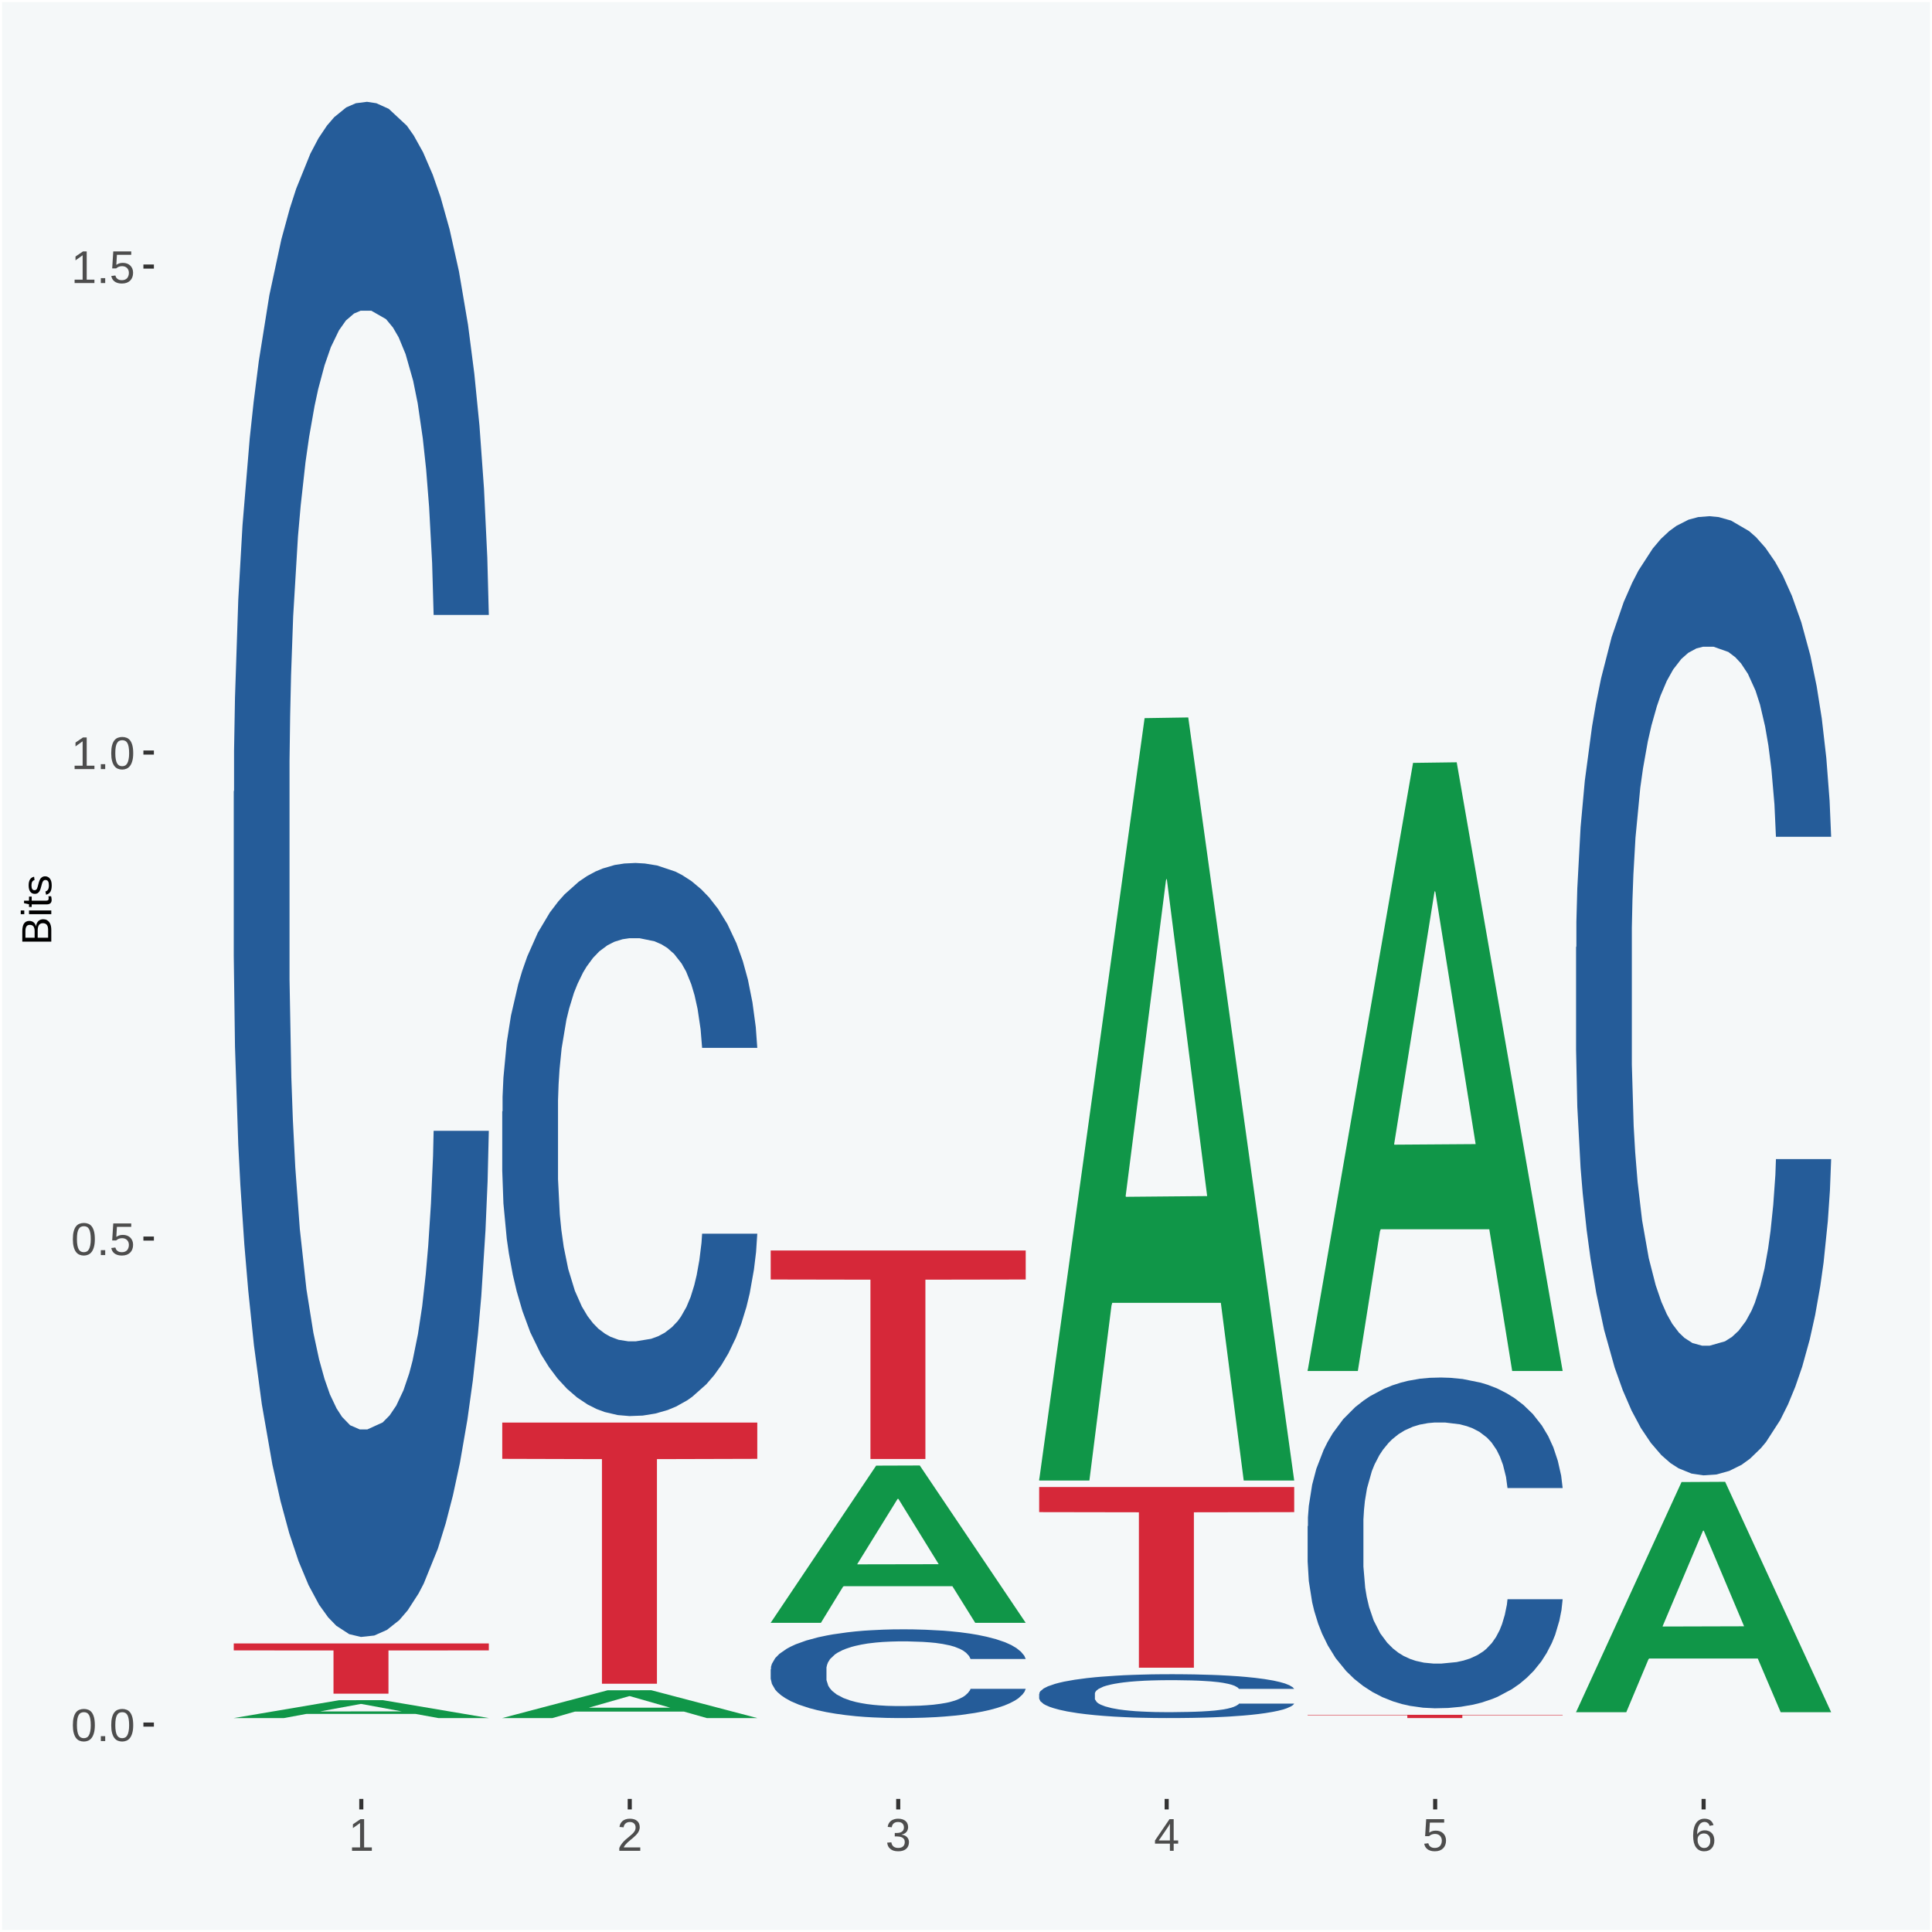 <?xml version="1.0" encoding="UTF-8"?>
<svg xmlns="http://www.w3.org/2000/svg" xmlns:xlink="http://www.w3.org/1999/xlink" width="504pt" height="504pt" viewBox="0 0 504 504" version="1.1">
<defs>
<g>
<symbol overflow="visible" id="glyph0-0">
<path style="stroke:none;" d="M 0.406 0 L 0.406 -8 L 3.594 -8 L 3.594 0 Z M 0.797 -0.406 L 3.188 -0.406 L 3.188 -7.594 L 0.797 -7.594 Z M 0.797 -0.406 "/>
</symbol>
<symbol overflow="visible" id="glyph0-1">
<path style="stroke:none;" d="M 6.203 -4.125 C 6.203 -3.332 6.125 -2.664 5.969 -2.125 C 5.82 -1.582 5.617 -1.145 5.359 -0.812 C 5.098 -0.477 4.789 -0.238 4.438 -0.094 C 4.094 0.051 3.723 0.125 3.328 0.125 C 2.922 0.125 2.539 0.051 2.188 -0.094 C 1.844 -0.238 1.539 -0.477 1.281 -0.812 C 1.031 -1.145 0.832 -1.582 0.688 -2.125 C 0.539 -2.664 0.469 -3.332 0.469 -4.125 C 0.469 -4.957 0.539 -5.645 0.688 -6.188 C 0.832 -6.738 1.035 -7.176 1.297 -7.5 C 1.555 -7.82 1.859 -8.047 2.203 -8.172 C 2.555 -8.305 2.941 -8.375 3.359 -8.375 C 3.754 -8.375 4.125 -8.305 4.469 -8.172 C 4.812 -8.047 5.113 -7.82 5.375 -7.5 C 5.633 -7.176 5.836 -6.738 5.984 -6.188 C 6.129 -5.645 6.203 -4.957 6.203 -4.125 Z M 5.141 -4.125 C 5.141 -4.781 5.098 -5.328 5.016 -5.766 C 4.941 -6.203 4.828 -6.551 4.672 -6.812 C 4.516 -7.07 4.328 -7.254 4.109 -7.359 C 3.891 -7.473 3.641 -7.531 3.359 -7.531 C 3.055 -7.531 2.789 -7.473 2.562 -7.359 C 2.344 -7.254 2.156 -7.07 2 -6.812 C 1.844 -6.551 1.723 -6.203 1.641 -5.766 C 1.566 -5.328 1.531 -4.781 1.531 -4.125 C 1.531 -3.5 1.57 -2.969 1.656 -2.531 C 1.738 -2.094 1.852 -1.742 2 -1.484 C 2.156 -1.223 2.344 -1.035 2.562 -0.922 C 2.789 -0.805 3.047 -0.75 3.328 -0.75 C 3.609 -0.75 3.859 -0.805 4.078 -0.922 C 4.305 -1.035 4.492 -1.223 4.641 -1.484 C 4.797 -1.742 4.914 -2.094 5 -2.531 C 5.094 -2.969 5.141 -3.5 5.141 -4.125 Z M 5.141 -4.125 "/>
</symbol>
<symbol overflow="visible" id="glyph0-2">
<path style="stroke:none;" d="M 1.094 0 L 1.094 -1.281 L 2.234 -1.281 L 2.234 0 Z M 1.094 0 "/>
</symbol>
<symbol overflow="visible" id="glyph0-3">
<path style="stroke:none;" d="M 6.172 -2.688 C 6.172 -2.27 6.109 -1.891 5.984 -1.547 C 5.859 -1.203 5.672 -0.906 5.422 -0.656 C 5.18 -0.414 4.879 -0.223 4.516 -0.078 C 4.148 0.055 3.723 0.125 3.234 0.125 C 2.805 0.125 2.43 0.07 2.109 -0.031 C 1.785 -0.133 1.508 -0.273 1.281 -0.453 C 1.062 -0.629 0.883 -0.836 0.75 -1.078 C 0.625 -1.316 0.535 -1.57 0.484 -1.844 L 1.547 -1.969 C 1.586 -1.812 1.645 -1.66 1.719 -1.516 C 1.801 -1.367 1.91 -1.238 2.047 -1.125 C 2.18 -1.008 2.348 -0.914 2.547 -0.844 C 2.742 -0.781 2.984 -0.75 3.266 -0.75 C 3.535 -0.75 3.781 -0.789 4 -0.875 C 4.227 -0.957 4.422 -1.078 4.578 -1.234 C 4.734 -1.398 4.852 -1.602 4.938 -1.844 C 5.031 -2.082 5.078 -2.359 5.078 -2.672 C 5.078 -2.922 5.035 -3.148 4.953 -3.359 C 4.867 -3.578 4.75 -3.766 4.594 -3.922 C 4.445 -4.078 4.258 -4.195 4.031 -4.281 C 3.812 -4.363 3.562 -4.406 3.281 -4.406 C 3.113 -4.406 2.953 -4.391 2.797 -4.359 C 2.648 -4.328 2.516 -4.285 2.391 -4.234 C 2.266 -4.18 2.148 -4.117 2.047 -4.047 C 1.941 -3.973 1.844 -3.895 1.75 -3.812 L 0.719 -3.812 L 1 -8.25 L 5.688 -8.25 L 5.688 -7.359 L 1.953 -7.359 L 1.797 -4.734 C 1.984 -4.879 2.219 -5.004 2.5 -5.109 C 2.781 -5.211 3.113 -5.266 3.5 -5.266 C 3.914 -5.266 4.285 -5.203 4.609 -5.078 C 4.941 -4.953 5.223 -4.773 5.453 -4.547 C 5.68 -4.316 5.859 -4.047 5.984 -3.734 C 6.109 -3.422 6.172 -3.07 6.172 -2.688 Z M 6.172 -2.688 "/>
</symbol>
<symbol overflow="visible" id="glyph0-4">
<path style="stroke:none;" d="M 0.922 0 L 0.922 -0.891 L 3.016 -0.891 L 3.016 -7.25 L 1.156 -5.922 L 1.156 -6.922 L 3.109 -8.25 L 4.078 -8.25 L 4.078 -0.891 L 6.094 -0.891 L 6.094 0 Z M 0.922 0 "/>
</symbol>
<symbol overflow="visible" id="glyph0-5">
<path style="stroke:none;" d="M 0.609 0 L 0.609 -0.75 C 0.805 -1.207 1.047 -1.609 1.328 -1.953 C 1.617 -2.305 1.922 -2.625 2.234 -2.906 C 2.555 -3.188 2.867 -3.445 3.172 -3.688 C 3.484 -3.938 3.766 -4.18 4.016 -4.422 C 4.266 -4.66 4.469 -4.91 4.625 -5.172 C 4.781 -5.441 4.859 -5.742 4.859 -6.078 C 4.859 -6.316 4.82 -6.523 4.75 -6.703 C 4.676 -6.879 4.57 -7.023 4.438 -7.141 C 4.312 -7.266 4.156 -7.359 3.969 -7.422 C 3.781 -7.484 3.578 -7.516 3.359 -7.516 C 3.141 -7.516 2.938 -7.484 2.75 -7.422 C 2.57 -7.367 2.41 -7.281 2.266 -7.156 C 2.117 -7.039 2 -6.895 1.906 -6.719 C 1.812 -6.551 1.754 -6.352 1.734 -6.125 L 0.656 -6.219 C 0.688 -6.508 0.766 -6.785 0.891 -7.047 C 1.023 -7.316 1.203 -7.551 1.422 -7.75 C 1.648 -7.945 1.922 -8.098 2.234 -8.203 C 2.555 -8.316 2.93 -8.375 3.359 -8.375 C 3.766 -8.375 4.125 -8.328 4.438 -8.234 C 4.758 -8.141 5.031 -7.992 5.25 -7.797 C 5.477 -7.609 5.648 -7.375 5.766 -7.094 C 5.879 -6.812 5.938 -6.488 5.938 -6.125 C 5.938 -5.844 5.883 -5.578 5.781 -5.328 C 5.688 -5.078 5.555 -4.836 5.391 -4.609 C 5.223 -4.379 5.031 -4.16 4.812 -3.953 C 4.594 -3.742 4.363 -3.535 4.125 -3.328 C 3.895 -3.129 3.656 -2.93 3.406 -2.734 C 3.164 -2.535 2.938 -2.336 2.719 -2.141 C 2.508 -1.941 2.32 -1.738 2.156 -1.531 C 1.988 -1.332 1.859 -1.117 1.766 -0.891 L 6.078 -0.891 L 6.078 0 Z M 0.609 0 "/>
</symbol>
<symbol overflow="visible" id="glyph0-6">
<path style="stroke:none;" d="M 6.141 -2.281 C 6.141 -1.906 6.078 -1.566 5.953 -1.266 C 5.836 -0.973 5.66 -0.723 5.422 -0.516 C 5.18 -0.305 4.883 -0.145 4.531 -0.031 C 4.188 0.07 3.789 0.125 3.344 0.125 C 2.832 0.125 2.398 0.062 2.047 -0.062 C 1.703 -0.195 1.414 -0.367 1.188 -0.578 C 0.957 -0.785 0.785 -1.02 0.672 -1.281 C 0.566 -1.551 0.492 -1.832 0.453 -2.125 L 1.547 -2.219 C 1.578 -2 1.633 -1.801 1.719 -1.625 C 1.801 -1.445 1.914 -1.289 2.062 -1.156 C 2.207 -1.031 2.383 -0.93 2.594 -0.859 C 2.801 -0.785 3.051 -0.75 3.344 -0.75 C 3.875 -0.75 4.289 -0.879 4.594 -1.141 C 4.895 -1.41 5.047 -1.801 5.047 -2.312 C 5.047 -2.613 4.977 -2.859 4.844 -3.047 C 4.707 -3.234 4.539 -3.379 4.344 -3.484 C 4.145 -3.586 3.926 -3.656 3.688 -3.688 C 3.445 -3.727 3.227 -3.75 3.031 -3.75 L 2.438 -3.75 L 2.438 -4.656 L 3.016 -4.656 C 3.211 -4.656 3.414 -4.676 3.625 -4.719 C 3.844 -4.758 4.039 -4.832 4.219 -4.938 C 4.395 -5.051 4.539 -5.195 4.656 -5.375 C 4.77 -5.562 4.828 -5.797 4.828 -6.078 C 4.828 -6.523 4.695 -6.875 4.438 -7.125 C 4.188 -7.383 3.801 -7.516 3.281 -7.516 C 2.82 -7.516 2.445 -7.395 2.156 -7.156 C 1.875 -6.914 1.707 -6.578 1.656 -6.141 L 0.594 -6.234 C 0.633 -6.598 0.734 -6.91 0.891 -7.172 C 1.047 -7.441 1.242 -7.664 1.484 -7.844 C 1.734 -8.02 2.008 -8.148 2.312 -8.234 C 2.625 -8.328 2.953 -8.375 3.297 -8.375 C 3.754 -8.375 4.148 -8.316 4.484 -8.203 C 4.816 -8.086 5.086 -7.93 5.297 -7.734 C 5.516 -7.535 5.672 -7.301 5.766 -7.031 C 5.867 -6.77 5.922 -6.488 5.922 -6.188 C 5.922 -5.945 5.883 -5.723 5.812 -5.516 C 5.75 -5.305 5.645 -5.113 5.5 -4.938 C 5.363 -4.77 5.188 -4.625 4.969 -4.5 C 4.75 -4.383 4.488 -4.297 4.188 -4.234 L 4.188 -4.219 C 4.52 -4.176 4.805 -4.098 5.047 -3.984 C 5.297 -3.867 5.5 -3.723 5.656 -3.547 C 5.82 -3.379 5.941 -3.188 6.016 -2.969 C 6.098 -2.75 6.141 -2.52 6.141 -2.281 Z M 6.141 -2.281 "/>
</symbol>
<symbol overflow="visible" id="glyph0-7">
<path style="stroke:none;" d="M 5.156 -1.875 L 5.156 0 L 4.172 0 L 4.172 -1.875 L 0.281 -1.875 L 0.281 -2.688 L 4.062 -8.25 L 5.156 -8.25 L 5.156 -2.703 L 6.328 -2.703 L 6.328 -1.875 Z M 4.172 -7.062 C 4.16 -7.039 4.141 -7.004 4.109 -6.953 C 4.078 -6.898 4.039 -6.836 4 -6.766 C 3.957 -6.691 3.914 -6.617 3.875 -6.547 C 3.844 -6.473 3.812 -6.414 3.781 -6.375 L 1.656 -3.25 C 1.633 -3.219 1.602 -3.176 1.562 -3.125 C 1.531 -3.07 1.492 -3.02 1.453 -2.969 C 1.422 -2.914 1.383 -2.863 1.344 -2.812 C 1.301 -2.77 1.27 -2.734 1.25 -2.703 L 4.172 -2.703 Z M 4.172 -7.062 "/>
</symbol>
<symbol overflow="visible" id="glyph0-8">
<path style="stroke:none;" d="M 6.141 -2.703 C 6.141 -2.285 6.082 -1.906 5.969 -1.562 C 5.852 -1.219 5.68 -0.922 5.453 -0.672 C 5.234 -0.422 4.957 -0.223 4.625 -0.078 C 4.289 0.055 3.91 0.125 3.484 0.125 C 3.004 0.125 2.582 0.031 2.219 -0.156 C 1.863 -0.344 1.566 -0.609 1.328 -0.953 C 1.086 -1.297 0.906 -1.719 0.781 -2.219 C 0.664 -2.727 0.609 -3.301 0.609 -3.938 C 0.609 -4.676 0.676 -5.32 0.812 -5.875 C 0.945 -6.426 1.141 -6.883 1.391 -7.25 C 1.648 -7.625 1.961 -7.906 2.328 -8.094 C 2.691 -8.281 3.102 -8.375 3.562 -8.375 C 3.844 -8.375 4.102 -8.344 4.344 -8.281 C 4.594 -8.227 4.816 -8.133 5.016 -8 C 5.223 -7.875 5.398 -7.703 5.547 -7.484 C 5.703 -7.273 5.828 -7.016 5.922 -6.703 L 4.906 -6.516 C 4.801 -6.867 4.629 -7.125 4.391 -7.281 C 4.148 -7.445 3.867 -7.531 3.547 -7.531 C 3.266 -7.531 3.004 -7.457 2.766 -7.312 C 2.535 -7.176 2.336 -6.973 2.172 -6.703 C 2.004 -6.43 1.875 -6.086 1.781 -5.672 C 1.695 -5.266 1.656 -4.789 1.656 -4.25 C 1.852 -4.602 2.125 -4.875 2.469 -5.062 C 2.812 -5.25 3.207 -5.344 3.656 -5.344 C 4.031 -5.344 4.367 -5.281 4.672 -5.156 C 4.984 -5.031 5.25 -4.852 5.469 -4.625 C 5.688 -4.406 5.852 -4.129 5.969 -3.797 C 6.082 -3.473 6.141 -3.109 6.141 -2.703 Z M 5.078 -2.656 C 5.078 -2.938 5.039 -3.191 4.969 -3.422 C 4.895 -3.66 4.785 -3.859 4.641 -4.016 C 4.504 -4.18 4.332 -4.305 4.125 -4.391 C 3.926 -4.484 3.688 -4.531 3.406 -4.531 C 3.219 -4.531 3.023 -4.5 2.828 -4.438 C 2.629 -4.383 2.453 -4.289 2.297 -4.156 C 2.141 -4.031 2.008 -3.863 1.906 -3.656 C 1.812 -3.457 1.766 -3.207 1.766 -2.906 C 1.766 -2.602 1.801 -2.316 1.875 -2.047 C 1.957 -1.785 2.07 -1.555 2.219 -1.359 C 2.363 -1.172 2.539 -1.02 2.75 -0.906 C 2.957 -0.789 3.191 -0.734 3.453 -0.734 C 3.703 -0.734 3.926 -0.773 4.125 -0.859 C 4.332 -0.953 4.504 -1.082 4.641 -1.25 C 4.785 -1.414 4.895 -1.613 4.969 -1.844 C 5.039 -2.082 5.078 -2.352 5.078 -2.656 Z M 5.078 -2.656 "/>
</symbol>
<symbol overflow="visible" id="glyph1-0">
<path style="stroke:none;" d="M 0 -0.359 L -7.328 -0.359 L -7.328 -3.281 L 0 -3.281 Z M -0.359 -0.734 L -0.359 -2.922 L -6.969 -2.922 L -6.969 -0.734 Z M -0.359 -0.734 "/>
</symbol>
<symbol overflow="visible" id="glyph1-1">
<path style="stroke:none;" d="M -2.125 -6.75 C -1.75 -6.75 -1.426 -6.676 -1.156 -6.531 C -0.883 -6.383 -0.66 -6.18 -0.484 -5.922 C -0.316 -5.672 -0.191 -5.375 -0.109 -5.031 C -0.035 -4.695 0 -4.344 0 -3.969 L 0 -0.906 L -7.562 -0.906 L -7.562 -3.656 C -7.562 -4.07 -7.523 -4.441 -7.453 -4.766 C -7.391 -5.098 -7.281 -5.379 -7.125 -5.609 C -6.977 -5.836 -6.789 -6.008 -6.562 -6.125 C -6.332 -6.25 -6.055 -6.312 -5.734 -6.312 C -5.523 -6.312 -5.328 -6.281 -5.141 -6.219 C -4.953 -6.164 -4.781 -6.078 -4.625 -5.953 C -4.477 -5.836 -4.348 -5.688 -4.234 -5.5 C -4.129 -5.32 -4.047 -5.113 -3.984 -4.875 C -3.953 -5.176 -3.883 -5.441 -3.781 -5.672 C -3.676 -5.91 -3.539 -6.109 -3.375 -6.266 C -3.219 -6.43 -3.031 -6.551 -2.812 -6.625 C -2.602 -6.707 -2.375 -6.75 -2.125 -6.75 Z M -5.609 -5.281 C -6.016 -5.281 -6.305 -5.141 -6.484 -4.859 C -6.66 -4.586 -6.75 -4.188 -6.75 -3.656 L -6.75 -1.922 L -4.344 -1.922 L -4.344 -3.656 C -4.344 -3.957 -4.375 -4.211 -4.438 -4.422 C -4.5 -4.629 -4.582 -4.797 -4.688 -4.922 C -4.801 -5.047 -4.93 -5.133 -5.078 -5.188 C -5.234 -5.25 -5.41 -5.281 -5.609 -5.281 Z M -2.219 -5.719 C -2.457 -5.719 -2.66 -5.672 -2.828 -5.578 C -2.992 -5.492 -3.129 -5.367 -3.234 -5.203 C -3.348 -5.047 -3.426 -4.848 -3.469 -4.609 C -3.52 -4.379 -3.547 -4.125 -3.547 -3.844 L -3.547 -1.922 L -0.828 -1.922 L -0.828 -3.922 C -0.828 -4.18 -0.848 -4.422 -0.891 -4.641 C -0.93 -4.859 -1.004 -5.047 -1.109 -5.203 C -1.211 -5.367 -1.352 -5.492 -1.531 -5.578 C -1.719 -5.672 -1.945 -5.719 -2.219 -5.719 Z M -2.219 -5.719 "/>
</symbol>
<symbol overflow="visible" id="glyph1-2">
<path style="stroke:none;" d="M -7.047 -0.734 L -7.969 -0.734 L -7.969 -1.703 L -7.047 -1.703 Z M 0 -0.734 L -5.812 -0.734 L -5.812 -1.703 L 0 -1.703 Z M 0 -0.734 "/>
</symbol>
<symbol overflow="visible" id="glyph1-3">
<path style="stroke:none;" d="M -0.047 -2.969 C -0.004 -2.82 0.023 -2.672 0.047 -2.516 C 0.078 -2.367 0.094 -2.195 0.094 -2 C 0.094 -1.227 -0.348 -0.844 -1.234 -0.844 L -5.109 -0.844 L -5.109 -0.172 L -5.812 -0.172 L -5.812 -0.875 L -7.109 -1.156 L -7.109 -1.812 L -5.812 -1.812 L -5.812 -2.875 L -5.109 -2.875 L -5.109 -1.812 L -1.438 -1.812 C -1.156 -1.812 -0.957 -1.852 -0.844 -1.938 C -0.738 -2.031 -0.688 -2.191 -0.688 -2.422 C -0.688 -2.516 -0.691 -2.602 -0.703 -2.688 C -0.711 -2.77 -0.727 -2.863 -0.75 -2.969 Z M -0.047 -2.969 "/>
</symbol>
<symbol overflow="visible" id="glyph1-4">
<path style="stroke:none;" d="M -1.609 -5.109 C -1.336 -5.109 -1.094 -5.051 -0.875 -4.938 C -0.664 -4.832 -0.488 -4.68 -0.344 -4.484 C -0.195 -4.285 -0.082 -4.039 0 -3.75 C 0.07 -3.457 0.109 -3.125 0.109 -2.75 C 0.109 -2.406 0.082 -2.098 0.031 -1.828 C -0.02 -1.555 -0.102 -1.316 -0.219 -1.109 C -0.332 -0.91 -0.484 -0.742 -0.672 -0.609 C -0.859 -0.473 -1.086 -0.375 -1.359 -0.312 L -1.531 -1.156 C -1.219 -1.238 -0.988 -1.41 -0.844 -1.672 C -0.695 -1.93 -0.625 -2.289 -0.625 -2.75 C -0.625 -2.957 -0.641 -3.145 -0.672 -3.312 C -0.703 -3.488 -0.75 -3.641 -0.812 -3.766 C -0.883 -3.891 -0.977 -3.984 -1.094 -4.047 C -1.207 -4.117 -1.352 -4.156 -1.531 -4.156 C -1.707 -4.156 -1.848 -4.113 -1.953 -4.031 C -2.066 -3.957 -2.16 -3.844 -2.234 -3.688 C -2.316 -3.539 -2.383 -3.363 -2.438 -3.156 C -2.5 -2.945 -2.562 -2.719 -2.625 -2.469 C -2.688 -2.238 -2.754 -2.008 -2.828 -1.781 C -2.898 -1.551 -3 -1.344 -3.125 -1.156 C -3.25 -0.969 -3.398 -0.816 -3.578 -0.703 C -3.766 -0.586 -4 -0.531 -4.281 -0.531 C -4.812 -0.531 -5.211 -0.719 -5.484 -1.094 C -5.766 -1.477 -5.906 -2.031 -5.906 -2.75 C -5.906 -3.395 -5.789 -3.906 -5.562 -4.281 C -5.332 -4.656 -4.973 -4.895 -4.484 -5 L -4.375 -4.125 C -4.52 -4.094 -4.645 -4.035 -4.75 -3.953 C -4.852 -3.867 -4.938 -3.766 -5 -3.641 C -5.062 -3.516 -5.102 -3.375 -5.125 -3.219 C -5.156 -3.07 -5.172 -2.914 -5.172 -2.75 C -5.172 -2.312 -5.102 -1.988 -4.969 -1.781 C -4.844 -1.582 -4.645 -1.484 -4.375 -1.484 C -4.219 -1.484 -4.086 -1.52 -3.984 -1.594 C -3.879 -1.664 -3.789 -1.77 -3.719 -1.906 C -3.656 -2.051 -3.598 -2.219 -3.547 -2.406 C -3.492 -2.602 -3.438 -2.816 -3.375 -3.047 C -3.332 -3.203 -3.289 -3.359 -3.25 -3.516 C -3.207 -3.68 -3.156 -3.836 -3.094 -3.984 C -3.031 -4.141 -2.957 -4.285 -2.875 -4.422 C -2.789 -4.555 -2.688 -4.672 -2.562 -4.766 C -2.445 -4.867 -2.312 -4.953 -2.156 -5.016 C -2 -5.078 -1.816 -5.109 -1.609 -5.109 Z M -1.609 -5.109 "/>
</symbol>
</g>
<clipPath id="clip1">
  <path d="M 40.148 5.48 L 498.52 5.48 L 498.52 469.281 L 40.148 469.281 Z M 40.148 5.48 "/>
</clipPath>
</defs>
<g id="surface1">
<rect x="0" y="0" width="504" height="504" style="fill:rgb(96.078%,97.255%,97.647%);fill-opacity:1;stroke:none;"/>
<path style="fill:none;stroke-width:1.07;stroke-linecap:round;stroke-linejoin:round;stroke:rgb(100%,100%,100%);stroke-opacity:1;stroke-miterlimit:10;" d="M 0 0 L 504 0 L 504 504 L 0 504 Z M 0 0 " transform="matrix(1,0,0,-1,0,504)"/>
<g clip-path="url(#clip1)" clip-rule="nonzero">
<path style=" stroke:none;fill-rule:nonzero;fill:rgb(96.078%,97.255%,97.647%);fill-opacity:1;" d="M 40.148 469.281 L 498.52 469.281 L 498.52 5.48 L 40.148 5.48 Z M 40.148 469.281 "/>
</g>
<path style=" stroke:none;fill-rule:nonzero;fill:rgb(6.274%,58.824%,28.235%);fill-opacity:1;" d="M 60.98 448.18 L 61.051 448.18 L 88.488 443.531 L 99.871 443.52 L 127.52 448.191 L 114.352 448.191 L 108.379 447.109 L 80.051 447.109 L 79.852 447.121 L 74.078 448.191 L 60.98 448.191 L 60.98 448.18 L 83.621 446.461 L 104.809 446.449 L 94.32 444.52 L 94.18 444.512 L 94.039 444.52 L 83.551 446.449 L 83.621 446.461 Z M 60.98 448.18 "/>
<path style=" stroke:none;fill-rule:nonzero;fill:rgb(14.51%,36.078%,60.001%);fill-opacity:1;" d="M 60.98 206.5 L 61.059 206.129 L 61.059 195.891 L 61.301 181.988 L 62.16 156.391 L 63.262 137.012 L 65.148 114.328 L 66.172 104.828 L 67.512 94.219 L 70.262 77.031 L 73.41 62.398 L 75.609 54.359 L 77.262 49.238 L 80.961 40.09 L 83.078 36.07 L 85.281 32.781 L 87.172 30.578 L 90.32 28.02 L 92.828 26.93 L 95.738 26.559 L 98.18 26.93 L 101.41 28.391 L 106.129 32.781 L 107.93 35.34 L 110.371 39.73 L 112.891 45.578 L 114.93 51.43 L 117.289 59.84 L 119.73 70.809 L 122.09 84.711 L 123.738 97.512 L 125.078 111.039 L 126.262 127.5 L 127.121 145.422 L 127.52 160.422 L 113.121 160.422 L 112.73 146.879 L 111.941 132.25 L 111.16 122.379 L 110.289 114.328 L 108.961 105.191 L 107.781 99.34 L 105.809 92.391 L 104 88 L 102.512 85.441 L 100.699 83.25 L 96.852 81.051 L 94.09 81.051 L 92.359 81.789 L 90.238 83.609 L 88.43 86.172 L 86.309 90.559 L 84.66 95.32 L 83 101.531 L 82.059 105.922 L 80.641 113.969 L 79.699 120.551 L 78.441 131.891 L 77.73 139.93 L 76.48 160.781 L 75.93 176.141 L 75.691 186.75 L 75.531 198.449 L 75.531 255.5 L 76 281.102 L 76.398 292.078 L 77.031 304.512 L 78.211 320.602 L 79.941 336.328 L 81.75 347.672 L 83.238 354.609 L 84.66 359.73 L 86.07 363.762 L 87.801 367.41 L 89.219 369.609 L 91.34 371.801 L 93.859 372.898 L 95.82 372.898 L 99.828 371.07 L 101.641 369.238 L 103.371 366.68 L 105.262 362.66 L 106.75 358.27 L 107.621 354.98 L 109.031 348.031 L 110.141 340.719 L 111.078 332.301 L 111.711 324.988 L 112.422 314.02 L 112.969 301.578 L 113.121 295 L 127.52 295 L 127.199 308.172 L 126.648 320.969 L 125.551 338.16 L 124.68 348.031 L 123.352 360.102 L 121.93 370.34 L 119.969 381.68 L 118.16 390.09 L 116.27 397.398 L 114.23 403.988 L 110.531 413.129 L 109.191 415.691 L 106.359 420.078 L 104.16 422.641 L 100.93 425.199 L 97.629 426.66 L 94.172 427.031 L 91.102 426.301 L 87.719 424.102 L 85.602 421.91 L 83.238 418.621 L 80.488 413.5 L 77.891 407.281 L 75.449 399.961 L 73.172 391.551 L 71.051 382.039 L 68.301 366.32 L 66.25 350.961 L 64.762 336.691 L 63.738 324.621 L 62.711 309.262 L 62.16 298.66 L 61.301 273.059 L 60.98 249.289 Z M 60.98 206.5 "/>
<path style=" stroke:none;fill-rule:nonzero;fill:rgb(83.922%,15.686%,22.353%);fill-opacity:1;" d="M 60.98 428.719 L 127.52 428.719 L 127.52 430.539 L 101.34 430.551 L 101.34 441.828 L 87 441.828 L 87 430.551 L 60.98 430.539 Z M 60.98 428.719 "/>
<path style=" stroke:none;fill-rule:nonzero;fill:rgb(6.274%,58.824%,28.235%);fill-opacity:1;" d="M 131.02 448.18 L 131.09 448.172 L 158.52 440.941 L 169.91 440.93 L 197.551 448.191 L 184.379 448.191 L 178.41 446.5 L 150.09 446.5 L 149.879 446.531 L 144.121 448.191 L 131.02 448.191 L 131.02 448.18 L 153.648 445.488 L 174.852 445.488 L 164.352 442.48 L 164.219 442.469 L 164.078 442.488 L 153.578 445.488 L 153.648 445.488 Z M 131.02 448.18 "/>
<path style=" stroke:none;fill-rule:nonzero;fill:rgb(14.51%,36.078%,60.001%);fill-opacity:1;" d="M 131.02 289.949 L 131.102 289.82 L 131.102 286.129 L 131.328 281.129 L 132.199 271.898 L 133.301 264.922 L 135.191 256.75 L 136.211 253.32 L 137.551 249.5 L 140.301 243.309 L 143.441 238.039 L 145.648 235.141 L 147.301 233.289 L 150.988 230 L 153.121 228.551 L 155.32 227.359 L 157.211 226.57 L 160.352 225.648 L 162.871 225.262 L 165.781 225.121 L 168.219 225.262 L 171.441 225.781 L 176.16 227.359 L 177.969 228.289 L 180.41 229.871 L 182.922 231.98 L 184.969 234.09 L 187.328 237.121 L 189.762 241.07 L 192.121 246.078 L 193.77 250.691 L 195.109 255.559 L 196.289 261.488 L 197.16 267.949 L 197.551 273.352 L 183.16 273.352 L 182.762 268.48 L 181.98 263.211 L 181.191 259.648 L 180.328 256.75 L 178.988 253.449 L 177.809 251.352 L 175.84 248.84 L 174.039 247.262 L 172.539 246.34 L 170.73 245.551 L 166.879 244.762 L 164.129 244.762 L 162.398 245.02 L 160.27 245.68 L 158.461 246.602 L 156.34 248.18 L 154.691 249.898 L 153.039 252.141 L 152.09 253.719 L 150.68 256.621 L 149.73 258.988 L 148.48 263.07 L 147.77 265.969 L 146.512 273.48 L 145.961 279.02 L 145.719 282.84 L 145.57 287.059 L 145.57 307.609 L 146.039 316.84 L 146.43 320.789 L 147.059 325.27 L 148.238 331.07 L 149.969 336.73 L 151.781 340.82 L 153.27 343.32 L 154.691 345.172 L 156.102 346.621 L 157.84 347.93 L 159.25 348.719 L 161.371 349.512 L 163.891 349.91 L 165.859 349.91 L 169.871 349.25 L 171.68 348.59 L 173.41 347.672 L 175.289 346.219 L 176.789 344.641 L 177.648 343.449 L 179.07 340.949 L 180.172 338.309 L 181.109 335.281 L 181.738 332.648 L 182.449 328.691 L 183 324.211 L 183.16 321.84 L 197.551 321.84 L 197.238 326.59 L 196.68 331.199 L 195.578 337.391 L 194.719 340.949 L 193.379 345.301 L 191.969 348.988 L 190 353.07 L 188.191 356.102 L 186.301 358.738 L 184.262 361.109 L 180.559 364.398 L 179.23 365.328 L 176.391 366.91 L 174.191 367.828 L 170.969 368.75 L 167.672 369.281 L 164.211 369.41 L 161.141 369.148 L 157.762 368.359 L 155.629 367.57 L 153.27 366.379 L 150.52 364.539 L 147.93 362.301 L 145.488 359.66 L 143.211 356.629 L 141.078 353.199 L 138.328 347.539 L 136.289 342 L 134.789 336.859 L 133.77 332.52 L 132.75 326.98 L 132.199 323.16 L 131.328 313.941 L 131.02 305.371 Z M 131.02 289.949 "/>
<path style=" stroke:none;fill-rule:nonzero;fill:rgb(83.922%,15.686%,22.353%);fill-opacity:1;" d="M 131.02 371.102 L 197.551 371.102 L 197.551 380.57 L 171.379 380.641 L 171.379 439.238 L 157.031 439.238 L 157.031 380.641 L 131.02 380.57 Z M 131.02 371.102 "/>
<path style=" stroke:none;fill-rule:nonzero;fill:rgb(6.274%,58.824%,28.235%);fill-opacity:1;" d="M 201.051 423.27 L 201.121 423.23 L 228.559 382.34 L 239.941 382.301 L 267.578 423.352 L 254.41 423.352 L 248.449 413.789 L 220.121 413.789 L 219.91 413.941 L 214.148 423.352 L 201.051 423.352 L 201.051 423.27 L 223.691 408.09 L 244.879 408.051 L 234.391 391.051 L 234.25 390.969 L 234.109 391.09 L 223.621 408.051 L 223.691 408.09 Z M 201.051 423.27 "/>
<path style=" stroke:none;fill-rule:nonzero;fill:rgb(14.51%,36.078%,60.001%);fill-opacity:1;" d="M 201.051 435.441 L 201.129 435.422 L 201.129 434.828 L 201.371 434.031 L 202.23 432.551 L 203.328 431.43 L 205.219 430.121 L 206.238 429.57 L 207.578 428.949 L 210.328 427.961 L 213.48 427.109 L 215.68 426.648 L 217.328 426.352 L 221.031 425.828 L 223.148 425.59 L 225.352 425.398 L 227.238 425.281 L 230.391 425.129 L 232.898 425.059 L 235.809 425.039 L 238.25 425.059 L 241.469 425.148 L 246.191 425.398 L 248 425.551 L 250.441 425.801 L 252.961 426.141 L 255 426.48 L 257.359 426.969 L 259.801 427.602 L 262.16 428.398 L 263.809 429.141 L 265.148 429.93 L 266.328 430.879 L 267.191 431.91 L 267.578 432.781 L 253.191 432.781 L 252.801 432 L 252.012 431.148 L 251.23 430.578 L 250.359 430.121 L 249.02 429.59 L 247.84 429.25 L 245.879 428.852 L 244.07 428.59 L 242.578 428.449 L 240.77 428.32 L 236.91 428.191 L 234.16 428.191 L 232.43 428.238 L 230.309 428.34 L 228.5 428.488 L 226.371 428.738 L 224.719 429.02 L 223.07 429.379 L 222.129 429.629 L 220.711 430.102 L 219.77 430.48 L 218.512 431.129 L 217.801 431.602 L 216.539 432.801 L 215.988 433.691 L 215.762 434.301 L 215.602 434.98 L 215.602 438.281 L 216.07 439.762 L 216.469 440.391 L 217.09 441.109 L 218.27 442.039 L 220 442.949 L 221.809 443.609 L 223.309 444.012 L 224.719 444.301 L 226.141 444.539 L 227.871 444.75 L 229.281 444.871 L 231.41 445 L 233.922 445.059 L 235.891 445.059 L 239.898 444.961 L 241.711 444.852 L 243.441 444.711 L 245.328 444.469 L 246.82 444.219 L 247.691 444.031 L 249.102 443.629 L 250.199 443.199 L 251.148 442.719 L 251.781 442.301 L 252.48 441.66 L 253.031 440.941 L 253.191 440.559 L 267.578 440.559 L 267.27 441.32 L 266.719 442.059 L 265.621 443.059 L 264.75 443.629 L 263.422 444.32 L 262 444.922 L 260.031 445.57 L 258.23 446.059 L 256.34 446.48 L 254.289 446.859 L 250.602 447.391 L 249.262 447.539 L 246.43 447.789 L 244.23 447.941 L 241 448.09 L 237.699 448.172 L 234.238 448.191 L 231.172 448.148 L 227.789 448.02 L 225.672 447.898 L 223.309 447.711 L 220.559 447.41 L 217.961 447.051 L 215.52 446.629 L 213.238 446.141 L 211.121 445.59 L 208.371 444.68 L 206.32 443.801 L 204.828 442.969 L 203.801 442.27 L 202.781 441.391 L 202.23 440.77 L 201.371 439.289 L 201.051 437.922 Z M 201.051 435.441 "/>
<path style=" stroke:none;fill-rule:nonzero;fill:rgb(83.922%,15.686%,22.353%);fill-opacity:1;" d="M 201.051 326.219 L 267.578 326.219 L 267.578 333.781 L 241.41 333.828 L 241.41 380.609 L 227.07 380.609 L 227.07 333.828 L 201.051 333.781 Z M 201.051 326.219 "/>
<path style=" stroke:none;fill-rule:nonzero;fill:rgb(6.274%,58.824%,28.235%);fill-opacity:1;" d="M 271.09 385.852 L 271.148 385.672 L 298.59 187.34 L 309.98 187.16 L 337.621 386.23 L 324.449 386.23 L 318.48 339.871 L 290.148 339.871 L 289.949 340.621 L 284.191 386.23 L 271.09 386.23 L 271.09 385.852 L 293.719 312.211 L 314.91 312.02 L 304.422 229.59 L 304.281 229.211 L 304.148 229.781 L 293.648 312.02 L 293.719 312.211 Z M 271.09 385.852 "/>
<path style=" stroke:none;fill-rule:nonzero;fill:rgb(14.51%,36.078%,60.001%);fill-opacity:1;" d="M 271.09 441.891 L 271.16 441.879 L 271.16 441.59 L 271.398 441.191 L 272.27 440.461 L 273.371 439.91 L 275.25 439.262 L 276.281 438.988 L 277.609 438.68 L 280.371 438.191 L 283.512 437.77 L 285.711 437.539 L 287.359 437.398 L 291.059 437.141 L 293.18 437.02 L 295.391 436.93 L 297.27 436.871 L 300.422 436.789 L 302.941 436.762 L 305.852 436.75 L 308.281 436.762 L 311.512 436.801 L 316.23 436.93 L 318.039 437 L 320.469 437.129 L 322.988 437.289 L 325.031 437.461 L 327.391 437.699 L 329.828 438.012 L 332.191 438.41 L 333.84 438.781 L 335.18 439.16 L 336.359 439.629 L 337.219 440.148 L 337.621 440.578 L 323.23 440.578 L 322.828 440.191 L 322.051 439.77 L 321.262 439.488 L 320.391 439.262 L 319.059 439 L 317.879 438.828 L 315.91 438.629 L 314.102 438.512 L 312.609 438.43 L 310.801 438.371 L 306.949 438.309 L 304.191 438.309 L 302.461 438.328 L 300.34 438.379 L 298.531 438.449 L 296.41 438.578 L 294.762 438.711 L 293.109 438.891 L 292.16 439.02 L 290.75 439.25 L 289.801 439.441 L 288.539 439.762 L 287.84 439.988 L 286.578 440.59 L 286.031 441.02 L 285.789 441.328 L 285.629 441.66 L 285.629 443.289 L 286.109 444.02 L 286.5 444.34 L 287.129 444.691 L 288.309 445.148 L 290.039 445.602 L 291.852 445.93 L 293.34 446.121 L 294.762 446.27 L 296.172 446.391 L 297.898 446.488 L 299.32 446.551 L 301.441 446.621 L 303.961 446.648 L 305.922 446.648 L 309.941 446.59 L 311.738 446.539 L 313.469 446.469 L 315.359 446.352 L 316.859 446.23 L 317.719 446.129 L 319.141 445.941 L 320.238 445.73 L 321.18 445.488 L 321.809 445.281 L 322.52 444.961 L 323.07 444.609 L 323.23 444.422 L 337.621 444.422 L 337.301 444.801 L 336.75 445.16 L 335.648 445.648 L 334.789 445.941 L 333.449 446.281 L 332.031 446.57 L 330.07 446.898 L 328.262 447.141 L 326.371 447.352 L 324.328 447.539 L 320.629 447.801 L 319.289 447.871 L 316.461 448 L 314.262 448.07 L 311.039 448.141 L 307.73 448.18 L 304.27 448.191 L 301.211 448.172 L 297.82 448.109 L 295.699 448.051 L 293.34 447.949 L 290.59 447.809 L 287.988 447.629 L 285.559 447.422 L 283.281 447.18 L 281.148 446.91 L 278.398 446.461 L 276.352 446.02 L 274.859 445.609 L 273.84 445.27 L 272.82 444.828 L 272.27 444.531 L 271.398 443.789 L 271.09 443.109 Z M 271.09 441.891 "/>
<path style=" stroke:none;fill-rule:nonzero;fill:rgb(83.922%,15.686%,22.353%);fill-opacity:1;" d="M 271.09 387.922 L 337.621 387.922 L 337.621 394.469 L 311.449 394.512 L 311.449 435.059 L 297.102 435.059 L 297.102 394.512 L 271.09 394.469 Z M 271.09 387.922 "/>
<path style=" stroke:none;fill-rule:nonzero;fill:rgb(6.274%,58.824%,28.235%);fill-opacity:1;" d="M 341.121 357.359 L 341.191 357.211 L 368.621 199.012 L 380.012 198.859 L 407.648 357.648 L 394.48 357.648 L 388.512 320.68 L 360.191 320.68 L 359.98 321.27 L 354.219 357.648 L 341.121 357.648 L 341.121 357.359 L 363.75 298.609 L 384.949 298.461 L 374.449 232.711 L 374.32 232.41 L 374.18 232.852 L 363.691 298.461 L 363.75 298.609 Z M 341.121 357.359 "/>
<path style=" stroke:none;fill-rule:nonzero;fill:rgb(14.51%,36.078%,60.001%);fill-opacity:1;" d="M 341.121 398.121 L 341.199 398.039 L 341.199 395.84 L 341.43 392.84 L 342.301 387.32 L 343.398 383.148 L 345.289 378.262 L 346.309 376.211 L 347.648 373.93 L 350.398 370.219 L 353.539 367.07 L 355.75 365.34 L 357.398 364.23 L 361.09 362.262 L 363.219 361.398 L 365.422 360.691 L 367.309 360.211 L 370.449 359.66 L 372.969 359.43 L 375.879 359.352 L 378.32 359.43 L 381.539 359.738 L 386.262 360.691 L 388.07 361.238 L 390.512 362.18 L 393.02 363.449 L 395.07 364.711 L 397.43 366.52 L 399.871 368.879 L 402.23 371.879 L 403.879 374.641 L 405.211 377.551 L 406.391 381.102 L 407.262 384.961 L 407.648 388.191 L 393.262 388.191 L 392.871 385.281 L 392.078 382.121 L 391.289 380 L 390.43 378.262 L 389.09 376.289 L 387.91 375.031 L 385.949 373.531 L 384.141 372.59 L 382.641 372.039 L 380.828 371.559 L 376.98 371.09 L 374.23 371.09 L 372.5 371.25 L 370.371 371.641 L 368.57 372.191 L 366.441 373.141 L 364.789 374.16 L 363.141 375.5 L 362.199 376.449 L 360.781 378.18 L 359.84 379.602 L 358.578 382.039 L 357.871 383.781 L 356.609 388.27 L 356.059 391.578 L 355.828 393.871 L 355.672 396.391 L 355.672 408.68 L 356.141 414.199 L 356.531 416.559 L 357.16 419.238 L 358.34 422.711 L 360.07 426.102 L 361.879 428.539 L 363.379 430.039 L 364.789 431.141 L 366.211 432.012 L 367.941 432.801 L 369.352 433.27 L 371.48 433.738 L 373.988 433.98 L 375.961 433.98 L 379.969 433.59 L 381.781 433.191 L 383.512 432.641 L 385.398 431.77 L 386.891 430.828 L 387.75 430.121 L 389.172 428.621 L 390.27 427.039 L 391.219 425.23 L 391.84 423.66 L 392.551 421.289 L 393.102 418.609 L 393.262 417.191 L 407.648 417.191 L 407.34 420.031 L 406.789 422.789 L 405.691 426.488 L 404.82 428.621 L 403.48 431.219 L 402.07 433.43 L 400.102 435.871 L 398.289 437.68 L 396.41 439.262 L 394.359 440.68 L 390.66 442.648 L 389.328 443.199 L 386.5 444.148 L 384.289 444.699 L 381.07 445.25 L 377.77 445.559 L 374.309 445.641 L 371.238 445.488 L 367.859 445.012 L 365.73 444.539 L 363.379 443.828 L 360.621 442.73 L 358.031 441.391 L 355.59 439.809 L 353.309 438 L 351.191 435.949 L 348.43 432.559 L 346.391 429.25 L 344.891 426.18 L 343.871 423.578 L 342.852 420.27 L 342.301 417.98 L 341.43 412.461 L 341.121 407.34 Z M 341.121 398.121 "/>
<path style=" stroke:none;fill-rule:nonzero;fill:rgb(83.922%,15.686%,22.353%);fill-opacity:1;" d="M 341.121 447.34 L 407.648 447.34 L 407.648 447.461 L 381.48 447.461 L 381.48 448.191 L 367.129 448.191 L 367.129 447.461 L 341.121 447.461 Z M 341.121 447.34 "/>
<path style=" stroke:none;fill-rule:nonzero;fill:rgb(6.274%,58.824%,28.235%);fill-opacity:1;" d="M 411.148 446.539 L 411.219 446.488 L 438.66 386.621 L 450.039 386.559 L 477.691 446.66 L 464.52 446.66 L 458.551 432.66 L 430.219 432.66 L 430.02 432.891 L 424.25 446.66 L 411.148 446.66 L 411.148 446.539 L 433.789 424.309 L 454.98 424.25 L 444.488 399.371 L 444.352 399.262 L 444.211 399.43 L 433.719 424.25 L 433.789 424.309 Z M 411.148 446.539 "/>
<path style=" stroke:none;fill-rule:nonzero;fill:rgb(14.51%,36.078%,60.001%);fill-opacity:1;" d="M 411.148 247.078 L 411.23 246.852 L 411.23 240.461 L 411.469 231.77 L 412.328 215.781 L 413.43 203.672 L 415.32 189.5 L 416.34 183.559 L 417.68 176.93 L 420.43 166.191 L 423.578 157.051 L 425.781 152.031 L 427.43 148.828 L 431.129 143.121 L 433.25 140.602 L 435.449 138.551 L 437.34 137.172 L 440.488 135.57 L 443 134.891 L 445.91 134.66 L 448.352 134.891 L 451.578 135.801 L 456.289 138.551 L 458.102 140.141 L 460.539 142.891 L 463.059 146.539 L 465.102 150.199 L 467.461 155.449 L 469.898 162.309 L 472.262 170.988 L 473.91 178.988 L 475.25 187.441 L 476.43 197.73 L 477.289 208.922 L 477.691 218.289 L 463.289 218.289 L 462.898 209.84 L 462.109 200.699 L 461.328 194.531 L 460.461 189.5 L 459.129 183.789 L 457.949 180.129 L 455.98 175.789 L 454.172 173.051 L 452.68 171.449 L 450.871 170.078 L 447.012 168.711 L 444.262 168.711 L 442.531 169.16 L 440.41 170.309 L 438.602 171.91 L 436.48 174.648 L 434.82 177.621 L 433.172 181.5 L 432.23 184.238 L 430.809 189.27 L 429.871 193.379 L 428.609 200.469 L 427.898 205.5 L 426.648 218.52 L 426.102 228.121 L 425.859 234.738 L 425.699 242.051 L 425.699 277.699 L 426.172 293.699 L 426.57 300.551 L 427.199 308.32 L 428.379 318.371 L 430.109 328.199 L 431.922 335.281 L 433.41 339.621 L 434.82 342.82 L 436.238 345.34 L 437.969 347.621 L 439.391 348.988 L 441.512 350.359 L 444.031 351.051 L 445.988 351.051 L 450 349.91 L 451.809 348.762 L 453.539 347.16 L 455.43 344.648 L 456.922 341.91 L 457.789 339.852 L 459.199 335.512 L 460.309 330.941 L 461.25 325.691 L 461.879 321.121 L 462.59 314.262 L 463.141 306.488 L 463.289 302.379 L 477.691 302.379 L 477.371 310.602 L 476.82 318.602 L 475.719 329.34 L 474.852 335.512 L 473.52 343.051 L 472.102 349.449 L 470.141 356.531 L 468.328 361.789 L 466.441 366.359 L 464.391 370.469 L 460.699 376.18 L 459.359 377.781 L 456.531 380.52 L 454.328 382.121 L 451.102 383.719 L 447.801 384.641 L 444.34 384.871 L 441.27 384.41 L 437.891 383.039 L 435.77 381.672 L 433.41 379.609 L 430.66 376.41 L 428.059 372.531 L 425.621 367.961 L 423.34 362.699 L 421.219 356.762 L 418.469 346.941 L 416.422 337.34 L 414.93 328.43 L 413.91 320.891 L 412.879 311.289 L 412.328 304.66 L 411.469 288.672 L 411.148 273.82 Z M 411.148 247.078 "/>
<g style="fill:rgb(30.196%,30.196%,30.196%);fill-opacity:1;">
  <use xlink:href="#glyph0-1" x="18.54" y="454.19"/>
  <use xlink:href="#glyph0-2" x="25.212" y="454.19"/>
  <use xlink:href="#glyph0-1" x="28.548" y="454.19"/>
</g>
<g style="fill:rgb(30.196%,30.196%,30.196%);fill-opacity:1;">
  <use xlink:href="#glyph0-1" x="18.54" y="327.41"/>
  <use xlink:href="#glyph0-2" x="25.212" y="327.41"/>
  <use xlink:href="#glyph0-3" x="28.548" y="327.41"/>
</g>
<g style="fill:rgb(30.196%,30.196%,30.196%);fill-opacity:1;">
  <use xlink:href="#glyph0-4" x="18.54" y="200.63"/>
  <use xlink:href="#glyph0-2" x="25.212" y="200.63"/>
  <use xlink:href="#glyph0-1" x="28.548" y="200.63"/>
</g>
<g style="fill:rgb(30.196%,30.196%,30.196%);fill-opacity:1;">
  <use xlink:href="#glyph0-4" x="18.54" y="73.84"/>
  <use xlink:href="#glyph0-2" x="25.212" y="73.84"/>
  <use xlink:href="#glyph0-3" x="28.548" y="73.84"/>
</g>
<path style="fill:none;stroke-width:1.07;stroke-linecap:butt;stroke-linejoin:round;stroke:rgb(20%,20%,20%);stroke-opacity:1;stroke-miterlimit:10;" d="M 37.41 54.109 L 40.148 54.109 " transform="matrix(1,0,0,-1,0,504)"/>
<path style="fill:none;stroke-width:1.07;stroke-linecap:butt;stroke-linejoin:round;stroke:rgb(20%,20%,20%);stroke-opacity:1;stroke-miterlimit:10;" d="M 37.41 180.898 L 40.148 180.898 " transform="matrix(1,0,0,-1,0,504)"/>
<path style="fill:none;stroke-width:1.07;stroke-linecap:butt;stroke-linejoin:round;stroke:rgb(20%,20%,20%);stroke-opacity:1;stroke-miterlimit:10;" d="M 37.41 307.68 L 40.148 307.68 " transform="matrix(1,0,0,-1,0,504)"/>
<path style="fill:none;stroke-width:1.07;stroke-linecap:butt;stroke-linejoin:round;stroke:rgb(20%,20%,20%);stroke-opacity:1;stroke-miterlimit:10;" d="M 37.41 434.461 L 40.148 434.461 " transform="matrix(1,0,0,-1,0,504)"/>
<path style="fill:none;stroke-width:1.07;stroke-linecap:butt;stroke-linejoin:round;stroke:rgb(20%,20%,20%);stroke-opacity:1;stroke-miterlimit:10;" d="M 94.25 31.98 L 94.25 34.719 " transform="matrix(1,0,0,-1,0,504)"/>
<path style="fill:none;stroke-width:1.07;stroke-linecap:butt;stroke-linejoin:round;stroke:rgb(20%,20%,20%);stroke-opacity:1;stroke-miterlimit:10;" d="M 164.281 31.98 L 164.281 34.719 " transform="matrix(1,0,0,-1,0,504)"/>
<path style="fill:none;stroke-width:1.07;stroke-linecap:butt;stroke-linejoin:round;stroke:rgb(20%,20%,20%);stroke-opacity:1;stroke-miterlimit:10;" d="M 234.32 31.98 L 234.32 34.719 " transform="matrix(1,0,0,-1,0,504)"/>
<path style="fill:none;stroke-width:1.07;stroke-linecap:butt;stroke-linejoin:round;stroke:rgb(20%,20%,20%);stroke-opacity:1;stroke-miterlimit:10;" d="M 304.352 31.98 L 304.352 34.719 " transform="matrix(1,0,0,-1,0,504)"/>
<path style="fill:none;stroke-width:1.07;stroke-linecap:butt;stroke-linejoin:round;stroke:rgb(20%,20%,20%);stroke-opacity:1;stroke-miterlimit:10;" d="M 374.391 31.98 L 374.391 34.719 " transform="matrix(1,0,0,-1,0,504)"/>
<path style="fill:none;stroke-width:1.07;stroke-linecap:butt;stroke-linejoin:round;stroke:rgb(20%,20%,20%);stroke-opacity:1;stroke-miterlimit:10;" d="M 444.422 31.98 L 444.422 34.719 " transform="matrix(1,0,0,-1,0,504)"/>
<g style="fill:rgb(30.196%,30.196%,30.196%);fill-opacity:1;">
  <use xlink:href="#glyph0-4" x="90.91" y="482.82"/>
</g>
<g style="fill:rgb(30.196%,30.196%,30.196%);fill-opacity:1;">
  <use xlink:href="#glyph0-5" x="160.95" y="482.82"/>
</g>
<g style="fill:rgb(30.196%,30.196%,30.196%);fill-opacity:1;">
  <use xlink:href="#glyph0-6" x="230.98" y="482.82"/>
</g>
<g style="fill:rgb(30.196%,30.196%,30.196%);fill-opacity:1;">
  <use xlink:href="#glyph0-7" x="301.02" y="482.82"/>
</g>
<g style="fill:rgb(30.196%,30.196%,30.196%);fill-opacity:1;">
  <use xlink:href="#glyph0-3" x="371.05" y="482.82"/>
</g>
<g style="fill:rgb(30.196%,30.196%,30.196%);fill-opacity:1;">
  <use xlink:href="#glyph0-8" x="441.08" y="482.82"/>
</g>
<g style="fill:rgb(0%,0%,0%);fill-opacity:1;">
  <use xlink:href="#glyph1-1" x="13.38" y="246.55"/>
  <use xlink:href="#glyph1-2" x="13.38" y="239.213"/>
  <use xlink:href="#glyph1-3" x="13.38" y="236.771"/>
  <use xlink:href="#glyph1-4" x="13.38" y="233.713"/>
</g>
</g>
</svg>
